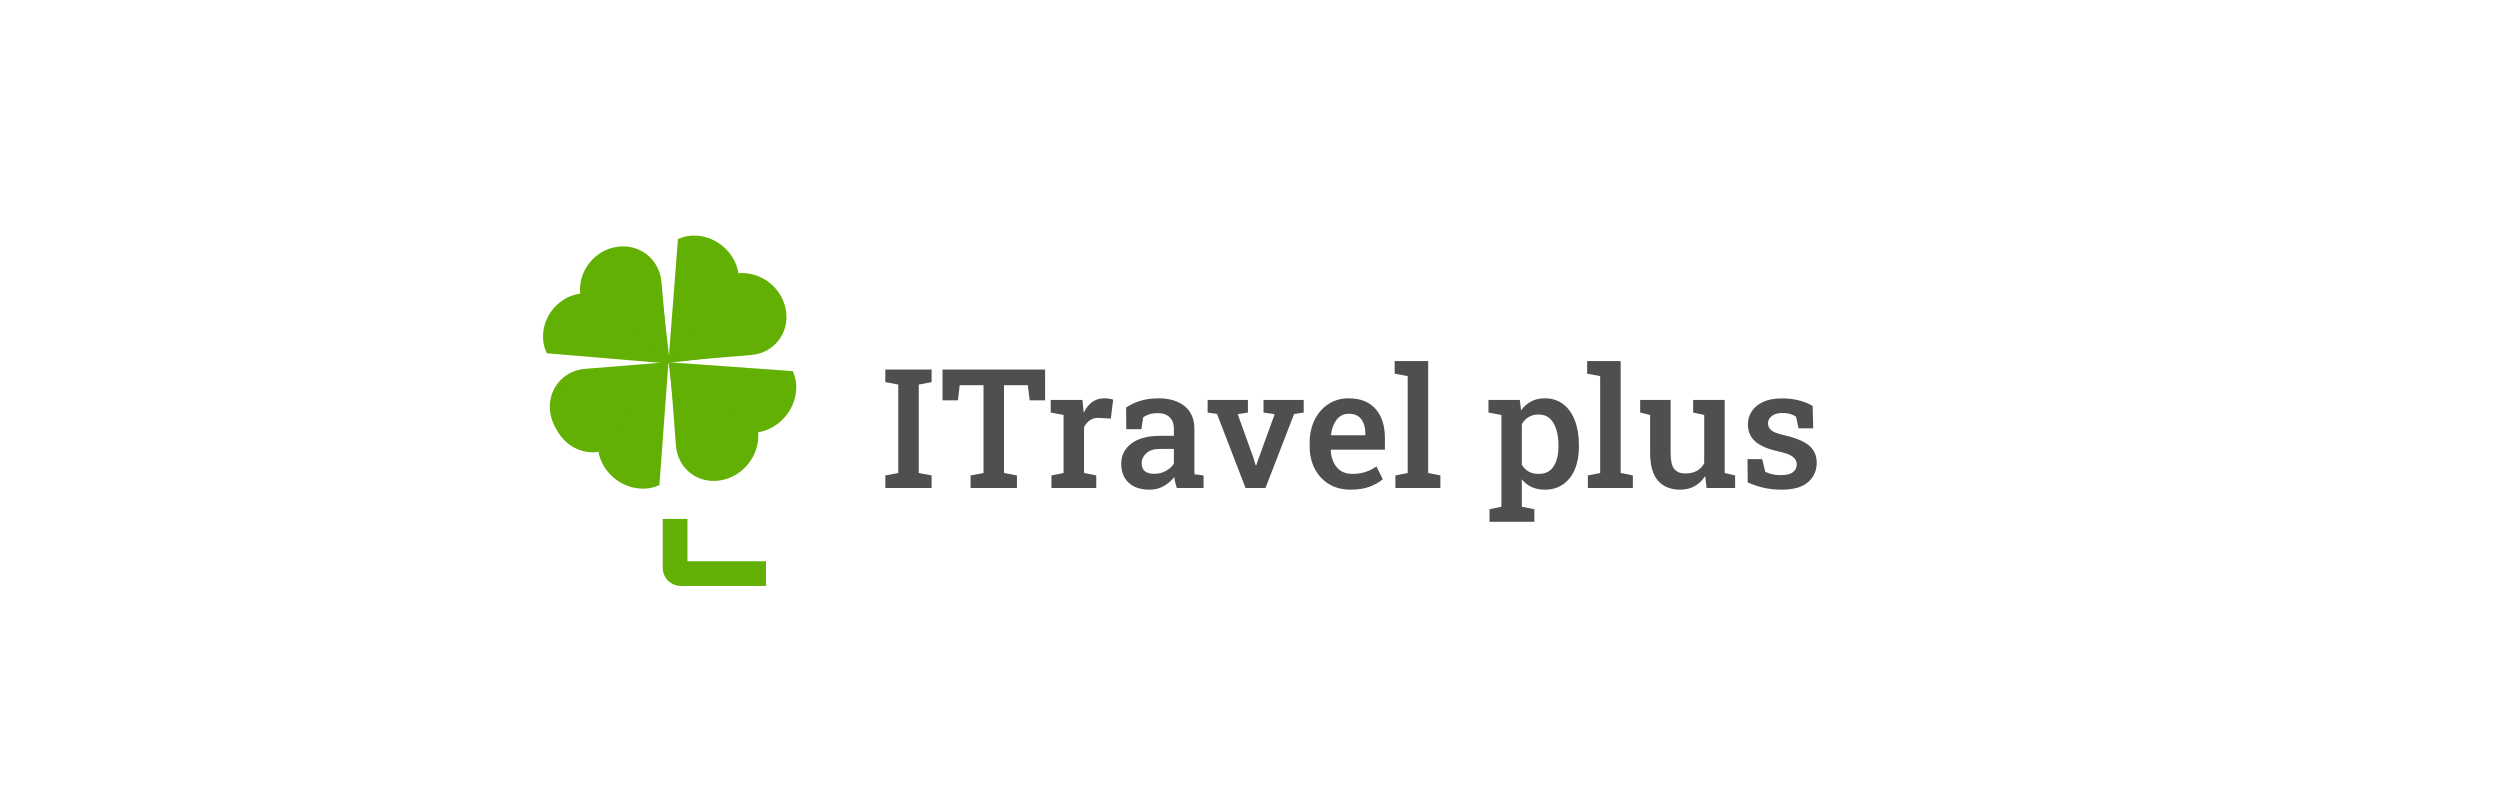 <svg width="257" height="81" viewBox="0 0 257 81" fill="none" xmlns="http://www.w3.org/2000/svg">
<path d="M91.011 50.163V48.875L92.341 48.624V39.533L91.011 39.283V37.986H95.769V39.283L94.448 39.533V48.624L95.769 48.875V50.163H91.011Z" fill="#4F4F4F"/>
<path d="M99.775 50.163V48.875L101.105 48.624V39.6H98.654L98.479 41.156H96.89V37.986H107.436V41.156H105.847L105.663 39.6H103.212V48.624L104.542 48.875V50.163H99.775Z" fill="#4F4F4F"/>
<path d="M108.088 50.163V48.875L109.334 48.624V42.661L108.013 42.41V41.114H111.274L111.383 42.251L111.4 42.435C111.885 41.443 112.587 40.947 113.507 40.947C113.853 40.947 114.162 40.991 114.435 41.081L114.193 43.029L113.014 42.962C112.629 42.94 112.311 43.015 112.06 43.188C111.809 43.361 111.603 43.601 111.441 43.907V48.624L112.696 48.875V50.163H108.088Z" fill="#4F4F4F"/>
<path d="M118.182 50.338C117.262 50.338 116.546 50.102 116.033 49.628C115.52 49.154 115.263 48.501 115.263 47.671C115.263 46.818 115.609 46.126 116.3 45.597C116.997 45.067 117.995 44.802 119.294 44.802H120.674V44.041C120.674 43.562 120.529 43.18 120.239 42.895C119.955 42.611 119.54 42.469 118.993 42.469C118.681 42.469 118.405 42.508 118.165 42.586C117.926 42.658 117.711 42.764 117.521 42.904L117.337 44.125H115.782L115.765 41.892C116.206 41.596 116.699 41.365 117.245 41.198C117.797 41.031 118.408 40.947 119.077 40.947C120.225 40.947 121.129 41.217 121.787 41.758C122.45 42.299 122.782 43.068 122.782 44.066V48.055C122.782 48.178 122.782 48.298 122.782 48.415C122.787 48.526 122.796 48.641 122.807 48.758L123.727 48.875V50.163H120.975C120.92 49.968 120.867 49.778 120.816 49.594C120.772 49.41 120.738 49.226 120.716 49.042C120.415 49.421 120.05 49.733 119.62 49.979C119.191 50.219 118.712 50.338 118.182 50.338ZM118.659 48.708C119.088 48.708 119.484 48.61 119.846 48.415C120.214 48.214 120.49 47.963 120.674 47.662V46.149H119.269C118.639 46.149 118.163 46.296 117.839 46.592C117.521 46.882 117.362 47.222 117.362 47.612C117.362 48.343 117.795 48.708 118.659 48.708Z" fill="#4F4F4F"/>
<path d="M128.042 50.163L125.107 42.553L124.145 42.41V41.114H128.285V42.41L127.239 42.578L128.87 47.119L129.087 47.838H129.138L129.388 47.119L131.036 42.578L129.89 42.41V41.114H134.022V42.41L133.035 42.561L130.091 50.163H128.042Z" fill="#4F4F4F"/>
<path d="M138.855 50.338C137.997 50.338 137.252 50.149 136.622 49.77C135.992 49.385 135.502 48.855 135.151 48.181C134.805 47.506 134.632 46.734 134.632 45.864V45.513C134.632 44.632 134.802 43.849 135.142 43.163C135.488 42.472 135.959 41.931 136.556 41.541C137.158 41.145 137.846 40.947 138.621 40.947C139.842 40.947 140.77 41.309 141.406 42.034C142.047 42.759 142.368 43.754 142.368 45.02V46.224H136.815L136.798 46.266C136.832 46.979 137.038 47.568 137.417 48.03C137.796 48.487 138.337 48.716 139.039 48.716C139.53 48.716 139.976 48.649 140.377 48.515C140.779 48.382 141.152 48.192 141.498 47.947L142.15 49.268C141.794 49.575 141.339 49.831 140.787 50.037C140.241 50.238 139.597 50.338 138.855 50.338ZM136.848 44.744H140.352V44.526C140.352 43.935 140.213 43.456 139.934 43.088C139.661 42.72 139.232 42.536 138.646 42.536C138.133 42.536 137.718 42.742 137.4 43.155C137.088 43.567 136.896 44.083 136.823 44.702L136.848 44.744Z" fill="#4F4F4F"/>
<path d="M143.447 50.163V48.875L144.709 48.624V38.664L143.371 38.413V37.117H146.817V48.624L148.071 48.875V50.163H143.447Z" fill="#4F4F4F"/>
<path d="M153.123 53.642V52.346L154.344 52.095V42.661L153.014 42.41V41.114H156.234L156.367 42.184C156.652 41.789 156.992 41.485 157.388 41.273C157.789 41.056 158.263 40.947 158.809 40.947C159.545 40.947 160.175 41.148 160.699 41.549C161.224 41.95 161.622 42.511 161.895 43.23C162.174 43.949 162.314 44.791 162.314 45.755V45.931C162.314 46.812 162.174 47.584 161.895 48.248C161.617 48.906 161.215 49.419 160.691 49.786C160.167 50.154 159.54 50.338 158.809 50.338C157.795 50.338 157.006 49.982 156.443 49.268V52.095L157.731 52.346V53.642H153.123ZM158.174 48.716C158.865 48.716 159.375 48.462 159.704 47.955C160.039 47.442 160.206 46.767 160.206 45.931V45.755C160.206 44.825 160.036 44.069 159.696 43.489C159.361 42.904 158.848 42.611 158.157 42.611C157.767 42.611 157.427 42.7 157.137 42.879C156.847 43.051 156.616 43.297 156.443 43.615V47.763C156.805 48.398 157.382 48.716 158.174 48.716Z" fill="#4F4F4F"/>
<path d="M163.233 50.163V48.875L164.496 48.624V38.664L163.158 38.413V37.117H166.604V48.624L167.858 48.875V50.163H163.233Z" fill="#4F4F4F"/>
<path d="M172.717 50.338C171.747 50.338 170.989 50.032 170.442 49.419C169.902 48.8 169.631 47.841 169.631 46.542V42.661L168.611 42.41V41.114H171.739V46.558C171.739 47.339 171.861 47.888 172.107 48.206C172.357 48.518 172.742 48.674 173.261 48.674C174.164 48.674 174.808 48.326 175.192 47.629V42.661L174.055 42.41V41.114H177.3V48.624L178.37 48.875V50.163H175.435L175.293 48.934C175.009 49.385 174.646 49.733 174.206 49.979C173.771 50.219 173.275 50.338 172.717 50.338Z" fill="#4F4F4F"/>
<path d="M183.162 50.338C182.516 50.338 181.911 50.277 181.348 50.154C180.79 50.026 180.23 49.84 179.667 49.594L179.642 47.202H181.155L181.473 48.507C181.718 48.618 181.967 48.702 182.217 48.758C182.468 48.814 182.75 48.842 183.062 48.842C183.664 48.842 184.088 48.736 184.333 48.524C184.584 48.312 184.71 48.05 184.71 47.738C184.71 47.442 184.579 47.186 184.317 46.968C184.06 46.751 183.567 46.564 182.836 46.408C181.749 46.174 180.952 45.834 180.444 45.388C179.937 44.936 179.683 44.351 179.683 43.631C179.683 43.141 179.814 42.692 180.076 42.285C180.344 41.878 180.734 41.554 181.247 41.315C181.766 41.075 182.401 40.955 183.154 40.955C183.84 40.955 184.448 41.028 184.977 41.173C185.512 41.312 185.967 41.499 186.34 41.733L186.399 44.033H184.894L184.634 42.837C184.272 42.58 183.809 42.452 183.246 42.452C182.783 42.452 182.418 42.555 182.15 42.762C181.883 42.962 181.749 43.216 181.749 43.523C181.749 43.79 181.855 44.022 182.067 44.217C182.279 44.412 182.747 44.59 183.472 44.752C184.648 45.025 185.49 45.382 185.997 45.822C186.505 46.263 186.758 46.846 186.758 47.57C186.758 48.379 186.463 49.042 185.872 49.561C185.281 50.079 184.378 50.338 183.162 50.338Z" fill="#4F4F4F"/>
<path d="M55.842 34.99C55.886 35.476 56.022 35.899 56.206 36.316L68.749 37.374L67.993 28.968C67.783 26.636 65.756 25.035 63.438 25.371C61.12 25.707 59.43 27.848 59.64 30.18C57.322 30.517 55.632 32.657 55.842 34.99Z" fill="#61B003"/>
<path d="M59.781 30.155L68.864 37.328L67.907 29.177C67.641 26.915 65.614 25.314 63.352 25.58C61.116 25.866 59.516 27.893 59.781 30.155Z" fill="#61B003"/>
<path d="M71.028 24.226C70.538 24.266 70.111 24.4 69.692 24.582L68.72 37.194L77.203 36.497C79.556 36.304 81.157 34.277 80.799 31.943C80.442 29.608 78.267 27.891 75.914 28.084C75.535 25.776 73.361 24.059 71.028 24.226Z" fill="#61B003"/>
<path d="M75.798 28.234L68.625 37.317L76.777 36.359C79.038 36.094 80.639 34.066 80.374 31.805C80.066 29.596 78.039 27.994 75.798 28.234Z" fill="#61B003"/>
<path d="M81.849 39.497C81.812 39.003 81.68 38.575 81.5 38.154L68.835 37.248L69.485 45.79C69.665 48.16 71.692 49.761 74.039 49.387C76.386 49.013 78.125 46.812 77.944 44.442C80.265 44.047 82.003 41.846 81.849 39.497Z" fill="#61B003"/>
<path d="M77.814 44.391L68.731 37.217L69.662 45.348C69.928 47.61 71.955 49.211 74.217 48.945C76.452 48.659 78.053 46.631 77.814 44.391Z" fill="#61B003"/>
<path d="M66.447 50.221C66.94 50.183 67.368 50.05 67.788 49.869L68.716 37.223L60.174 37.915C57.81 38.099 56.209 40.127 56.577 42.469C56.945 44.812 59.137 46.543 61.502 46.358C61.891 48.675 64.083 50.406 66.447 50.221Z" fill="#61B003"/>
<path d="M61.45 46.471L68.623 37.388L60.471 38.345C58.21 38.611 56.609 40.638 56.874 42.9C57.161 45.136 59.188 46.736 61.45 46.471Z" fill="#61B003"/>
<path fill-rule="evenodd" clip-rule="evenodd" d="M68.128 58.368V53.345H70.67V57.695H78.742V60.236H69.997C68.965 60.236 68.128 59.4 68.128 58.368Z" fill="#61B003"/>
</svg>
